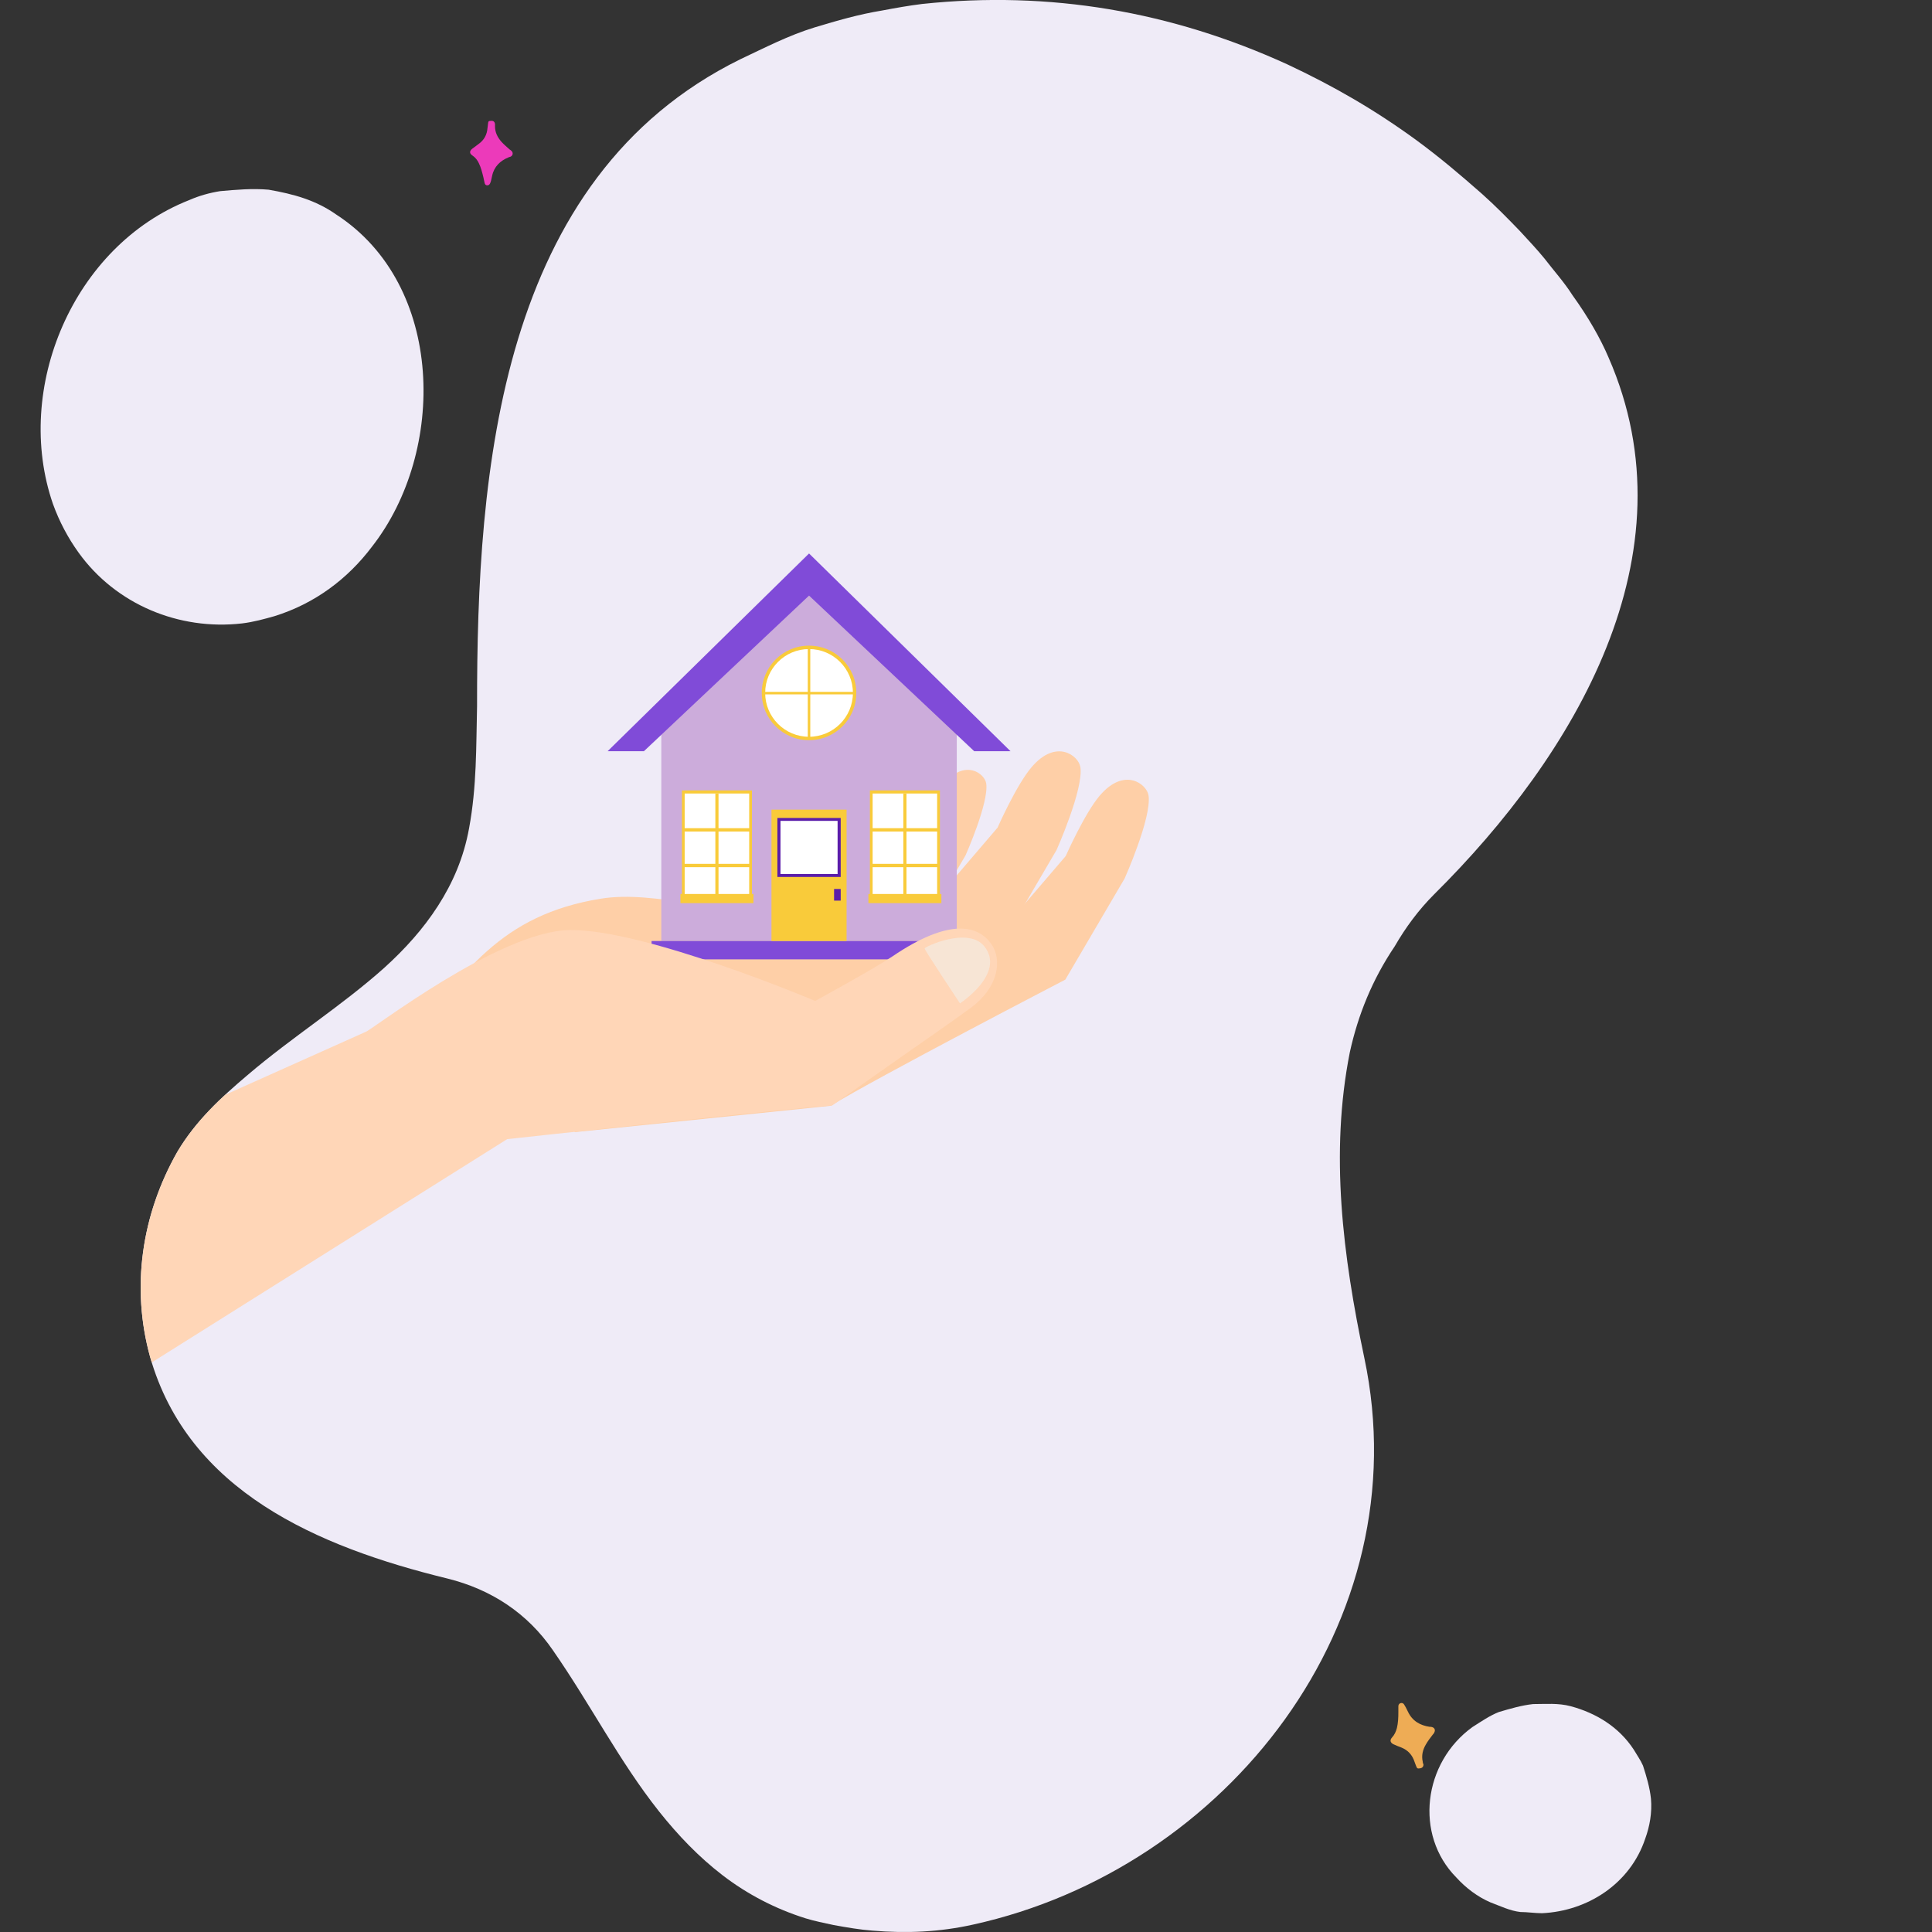 <?xml version="1.0" encoding="UTF-8"?>
<svg id="background" xmlns="http://www.w3.org/2000/svg" xmlns:xlink="http://www.w3.org/1999/xlink" viewBox="0 0 800 800">
  <rect x="0" y="0" width="800" height="800" fill="#333333" stroke="none"/>
  <defs>
    <style>
      .cls-1 {
        fill: #f1f4f5;
        opacity: .5;
      }

      .cls-2 {
        fill: #fff;
      }

      .cls-3 {
        fill: #f9cb3a;
      }

      .cls-4 {
        fill: #fecfa7;
      }

      .cls-5 {
        fill: #eeac55;
      }

      .cls-6 {
        fill: #5b1daa;
      }

      .cls-7 {
        fill: #804bd8;
      }

      .cls-8 {
        fill: #efebf7;
      }

      .cls-9 {
        clip-path: url(#clippath);
      }

      .cls-10 {
        fill: none;
      }

      .cls-11 {
        fill: #ccacdb;
      }

      .cls-12 {
        fill: #ffd6b7;
      }

      .cls-13 {
        fill: #ec3aba;
      }
    </style>
    <clipPath id="clippath">
      <path class="cls-10" d="M666.03,147.95c35.8,81.6-14,164.69-72.2,222.39-6.4,6.4-11.8,13.7-16.3,21.5-9.3,13.8-15.2,28.4-18.6,43.9-8.3,41.9-2.9,84.2,6,126.5,23.2,109.4-56.9,211.59-161.99,234.69-13.9,3.1-27.5,3.7-41.7,2.5-5.3-.4-10.4-1.3-16-2.3-4.1-.9-7.8-1.6-11.7-2.8-12.4-3.9-24-9.9-34.3-17.8-9.9-7.6-18.5-16.6-26.3-26.4-16.5-20.8-28.3-44.2-44-66.8-10.5-15.3-25.5-25.2-43.7-29.7-54-13.2-107.3-36.3-123.1-91.8-7.9-28.6-3.6-58.7,11.3-84.9,7.6-12.8,18.1-22.5,29.1-31.8,18.5-15.8,38.8-28.5,56.6-44.4,8.5-7.7,16.1-16.1,22.2-25.6,6.1-9.5,10.7-20,12.9-32.2,3.2-17.3,2.9-33.7,3.3-50.5-.1-97.6,9.1-218.69,109-267.89,10.2-4.8,20-9.9,30.8-13.2,9.3-2.8,18.2-5.4,28-7,5.8-1.1,10.9-2,16.5-2.7,52.9-5.6,103.2,3.1,151.19,25,19.2,9,36.2,18.8,53.6,31.5,9.9,7.3,18,14.2,27.1,22.2,5.7,5.1,10.6,10.1,15.7,15.4,3.5,3.8,6.9,7.4,10.1,11.3,3.9,5.1,8.1,9.7,11.6,15.2,6.7,9.3,11.6,18,14.9,25.7Z"/>
    </clipPath>
  </defs>
  <g>
    <g>
      <path class="cls-8" d="M666.03,147.95c35.8,81.6-14,164.69-72.2,222.39-6.4,6.4-11.8,13.7-16.3,21.5-9.3,13.8-15.2,28.4-18.6,43.9-8.3,41.9-2.9,84.2,6,126.5,23.2,109.4-56.9,211.59-161.99,234.69-13.9,3.1-27.5,3.7-41.7,2.5-5.3-.4-10.4-1.3-16-2.3-4.1-.9-7.8-1.6-11.7-2.8-12.4-3.9-24-9.9-34.3-17.8-9.9-7.6-18.5-16.6-26.3-26.4-16.5-20.8-28.3-44.2-44-66.8-10.5-15.3-25.5-25.2-43.7-29.7-54-13.2-107.3-36.3-123.1-91.8-7.9-28.6-3.6-58.7,11.3-84.9,7.6-12.8,18.1-22.5,29.1-31.8,18.5-15.8,38.8-28.5,56.6-44.4,8.5-7.7,16.1-16.1,22.2-25.6,6.1-9.5,10.7-20,12.9-32.2,3.2-17.3,2.9-33.7,3.3-50.5-.1-97.6,9.1-218.69,109-267.89,10.2-4.8,20-9.9,30.8-13.2,9.3-2.8,18.2-5.4,28-7,5.8-1.1,10.9-2,16.5-2.7,52.9-5.6,103.2,3.1,151.19,25,19.2,9,36.2,18.8,53.6,31.5,9.9,7.3,18,14.2,27.1,22.2,5.7,5.1,10.6,10.1,15.7,15.4,3.5,3.8,6.9,7.4,10.1,11.3,3.9,5.1,8.1,9.7,11.6,15.2,6.7,9.3,11.6,18,14.9,25.7Z"/>
      <path class="cls-8" d="M21.95,208.75c-16.6-47.9,8.4-107,56.4-125.9,4.1-1.8,8.4-3,12.8-3.7,6.7-.6,13.4-1.2,20.1-.6,10.3,1.8,19.5,4.3,28,10.3,45,29.2,45.6,98.1,14.8,137.49-10.1,13.4-23.7,23.6-40.4,28.8-4.3,1.2-8.5,2.4-13.4,3-26.2,3-52.3-7.9-67.7-29.3-4.4-6.1-8-12.9-10.6-20.1Z"/>
      <path class="cls-5" d="M589.13,729.53c-.6-2.6,0-5,1.3-7.2,.8-1.4,1.8-2.7,2.8-4,.2-.3,.6-.6,.7-1,.5-1,.1-1.9-1-2.2-.3-.1-.7-.1-1-.1-3.9-.6-7.1-2.4-8.9-6.2-.3-.6-.6-1.2-.9-1.8-.2-.4-.5-.8-.7-1.2-.3-.5-.8-.8-1.5-.6-.6,.2-.9,.7-.9,1.3v2.5c0,2.2-.1,4.4-.6,6.5-.4,1.5-1,2.8-2,3.9-1,1.1-.8,2.1,.5,2.8,1.1,.5,2.3,1,3.4,1.4,2.7,1.1,4.5,3.1,5.4,5.9,.2,.4,.3,1,.6,1.6,.4,1.1,.6,1.3,1.6,1.1,1-.1,1.5-.7,1.5-1.6-.1-.2-.3-.7-.3-1.1Z"/>
      <path class="cls-13" d="M204.97,52.35c0,2.5,1.1,4.6,2.7,6.4,1,1.1,2.2,2.1,3.3,3.1,.3,.2,.6,.4,.9,.7,.7,.8,.5,1.8-.4,2.3-.3,.1-.6,.2-.9,.3-3.4,1.4-6,3.8-6.8,7.7-.1,.6-.3,1.2-.4,1.8-.1,.4-.2,.8-.4,1.2-.2,.5-.6,.9-1.2,.9s-1-.4-1.1-1c-.2-.7-.3-1.5-.5-2.3-.5-2-1-4.1-1.9-5.9-.6-1.3-1.5-2.4-2.7-3.2s-1.2-1.8-.1-2.7c.9-.7,1.9-1.4,2.8-2.1,2.2-1.6,3.4-3.8,3.6-6.6,.1-.4,.1-1,.2-1.6,.1-1.1,.2-1.3,1.2-1.3,1-.1,1.5,.3,1.7,1.2,0,.3,0,.8,0,1.1Z"/>
    </g>
    <path class="cls-8" d="M603.03,777.42c-17.5-17.7-13.7-47.6,6.7-62.3,3.8-2.4,7.1-4.7,10.9-6.2,4.7-1.4,9.5-2.8,14.2-3.3,5.2,0,10.4-.5,15.6,.9,10.4,2.8,19.9,8.5,26.1,18,1.4,2.4,2.8,4.3,3.8,6.6,1.4,4.3,2.8,9,3.3,13.7,.5,5.7-.5,11.4-2.4,16.6-6.2,18.5-23.7,29.9-42.7,30.8-2.8,0-6.2-.5-9-.5-4.3-.5-8.1-2.4-12.4-4-5.3-2.3-10.1-5.9-14.1-10.3Z"/>
  </g>
  <g class="cls-9">
    <g id="hand">
      <path class="cls-4" d="M455.42,329.4c-6.31,7.37-14.12,25.06-14.12,25.06l-17.52,20.45-29.67,15.42-24.25,3.93-25.86,63.62c18.52-11.4,97.12-52.23,97.12-52.23l24.57-41.9s11.25-25.14,9.9-34.37c-.7-4.67-9.92-11.94-20.17,.02Z"/>
      <path class="cls-4" d="M447.34,317.61c-.7-4.67-9.93-11.94-20.16,.03-6.32,7.37-14.11,25.07-14.11,25.07l-17.51,20.46-1.47,.77,5.72-9.76s9.73-21.78,8.56-29.78c-.61-4.04-8.61-10.33-17.48,.02-5.47,6.38-12.22,21.72-12.22,21.72l-15.17,17.73-25.69,13.36s-2.12,.43-5.68,1.12c-17.8,10.94-48.78,12-64.32,13.77-9.48,1.09-20.07,2.22-29.85,4.72v71.96l106.07-10.92,13.01-29.69c17.13-10.74,55.89-34.29,55.89-34.29l24.56-41.92s11.24-25.14,9.88-34.37Z"/>
      <path class="cls-4" d="M338.97,377.2c5.51,1.07,11.2,1.6,16.68,2.74l4.24-5.37s11.07-17.73,11.01-24.82c-.04-3.58-6.22-10.02-15.17-2.08-5.52,4.88-25.31,28.08-25.31,28.08,3.42,.5,6.38,1.04,8.54,1.45Z"/>
      <path class="cls-4" d="M382.58,364.39c-8.49-3.17-15.18,.09-23.5,2.86-11.96,4.01-23.54,7.97-36.11,9.48-22.68,2.74-51.29-8.3-74.15-4.61-41.36,6.69-57.16,30.25-81.75,63.01-5.45,7.27,4.11,15.22,10.99,10.43,17.08-11.86,21.43-20.16,37.74-33.1,15.47-12.29,36.25-15.86,55.4-17.57,21.29-1.9,42.46,2.86,63.7-.8,9.47-1.62,18.73-5.06,27.77-8.2,8.63-2.99,16.84-4.12,22.89-11.23,2.82-3.32,.89-8.83-2.98-10.27Z"/>
      <g>
        <polygon class="cls-11" points="396.18 389.66 273.83 389.66 273.83 292.89 334.83 241.25 396.18 292.89 396.18 389.66"/>
        <polygon class="cls-7" points="335.01 246.62 403.41 311.07 418.44 311.07 335.01 229.18 251.59 311.07 266.62 311.07 335.01 246.62"/>
        <g>
          <rect class="cls-3" x="282.37" y="327.3" width="28.99" height="44.86"/>
          <rect class="cls-2" x="283.51" y="328.58" width="26.71" height="42.31"/>
          <rect class="cls-3" x="296.21" y="328.58" width="1.31" height="42.31"/>
          <rect class="cls-3" x="282.81" y="342.93" width="28.01" height="1.39"/>
          <rect class="cls-3" x="282.81" y="357.7" width="28.01" height="1.38"/>
          <rect class="cls-3" x="281.76" y="370.17" width="30.22" height="3.8"/>
        </g>
        <g>
          <rect class="cls-3" x="360.21" y="327.3" width="28.99" height="44.86"/>
          <rect class="cls-2" x="361.34" y="328.58" width="26.71" height="42.31"/>
          <rect class="cls-3" x="374.05" y="328.58" width="1.3" height="42.31"/>
          <rect class="cls-3" x="360.64" y="342.93" width="28.01" height="1.39"/>
          <rect class="cls-3" x="360.64" y="357.7" width="28.01" height="1.38"/>
          <rect class="cls-3" x="359.59" y="370.17" width="30.22" height="3.8"/>
        </g>
        <rect class="cls-7" x="269.8" y="389.66" width="130.42" height="7.58"/>
        <g>
          <rect class="cls-3" x="319.45" y="335.26" width="31.1" height="54.4"/>
          <rect class="cls-6" x="321.9" y="338.71" width="26.22" height="24.42"/>
          <rect class="cls-2" x="323.18" y="339.91" width="23.65" height="22.02"/>
          <rect class="cls-6" x="345.37" y="368.11" width="2.75" height="4.81"/>
        </g>
        <g>
          <path class="cls-3" d="M354.58,286.92c0-10.81-8.76-19.57-19.58-19.57s-19.57,8.77-19.57,19.57,8.77,19.57,19.57,19.57,19.58-8.76,19.58-19.57Z"/>
          <path class="cls-2" d="M353.17,286.92c0-10.03-8.14-18.16-18.17-18.16s-18.16,8.13-18.16,18.16,8.13,18.16,18.16,18.16,18.17-8.12,18.17-18.16Z"/>
          <rect class="cls-3" x="334.48" y="268.09" width="1.04" height="37.81"/>
          <rect class="cls-3" x="316.1" y="286.48" width="37.81" height="1.04"/>
        </g>
      </g>
      <path class="cls-12" d="M410.47,390.89c4.66,6.6,2.96,18.01-8.49,26.43-8.33,6.14-22.96,16.23-22.96,16.23h0s-34.51,24.26-34.51,24.26c-8.32,.13-134.5,13.88-134.5,13.88L15.61,593.83s-13.76-28.89-5.86-60.98c2.77-11.27,8.57-25.4,15.88-35.64,10.11-14.18,22.41-23.64,22.41-23.64l103.18-46.21c1.76-.06,55.25-41.84,84.68-42.25,31.18-.43,101.66,29.35,101.66,29.35,0,0,24.64-13.47,31.86-18.36,24.23-16.48,35.8-12.66,41.06-5.21Z"/>
      <path class="cls-1" d="M397.5,415.48s19.01-12.38,10.11-23.6c-6.58-8.3-24.76,.12-24.74,.87,.03,.75,14.63,22.73,14.63,22.73Z"/>
    </g>
  </g>
</svg>
